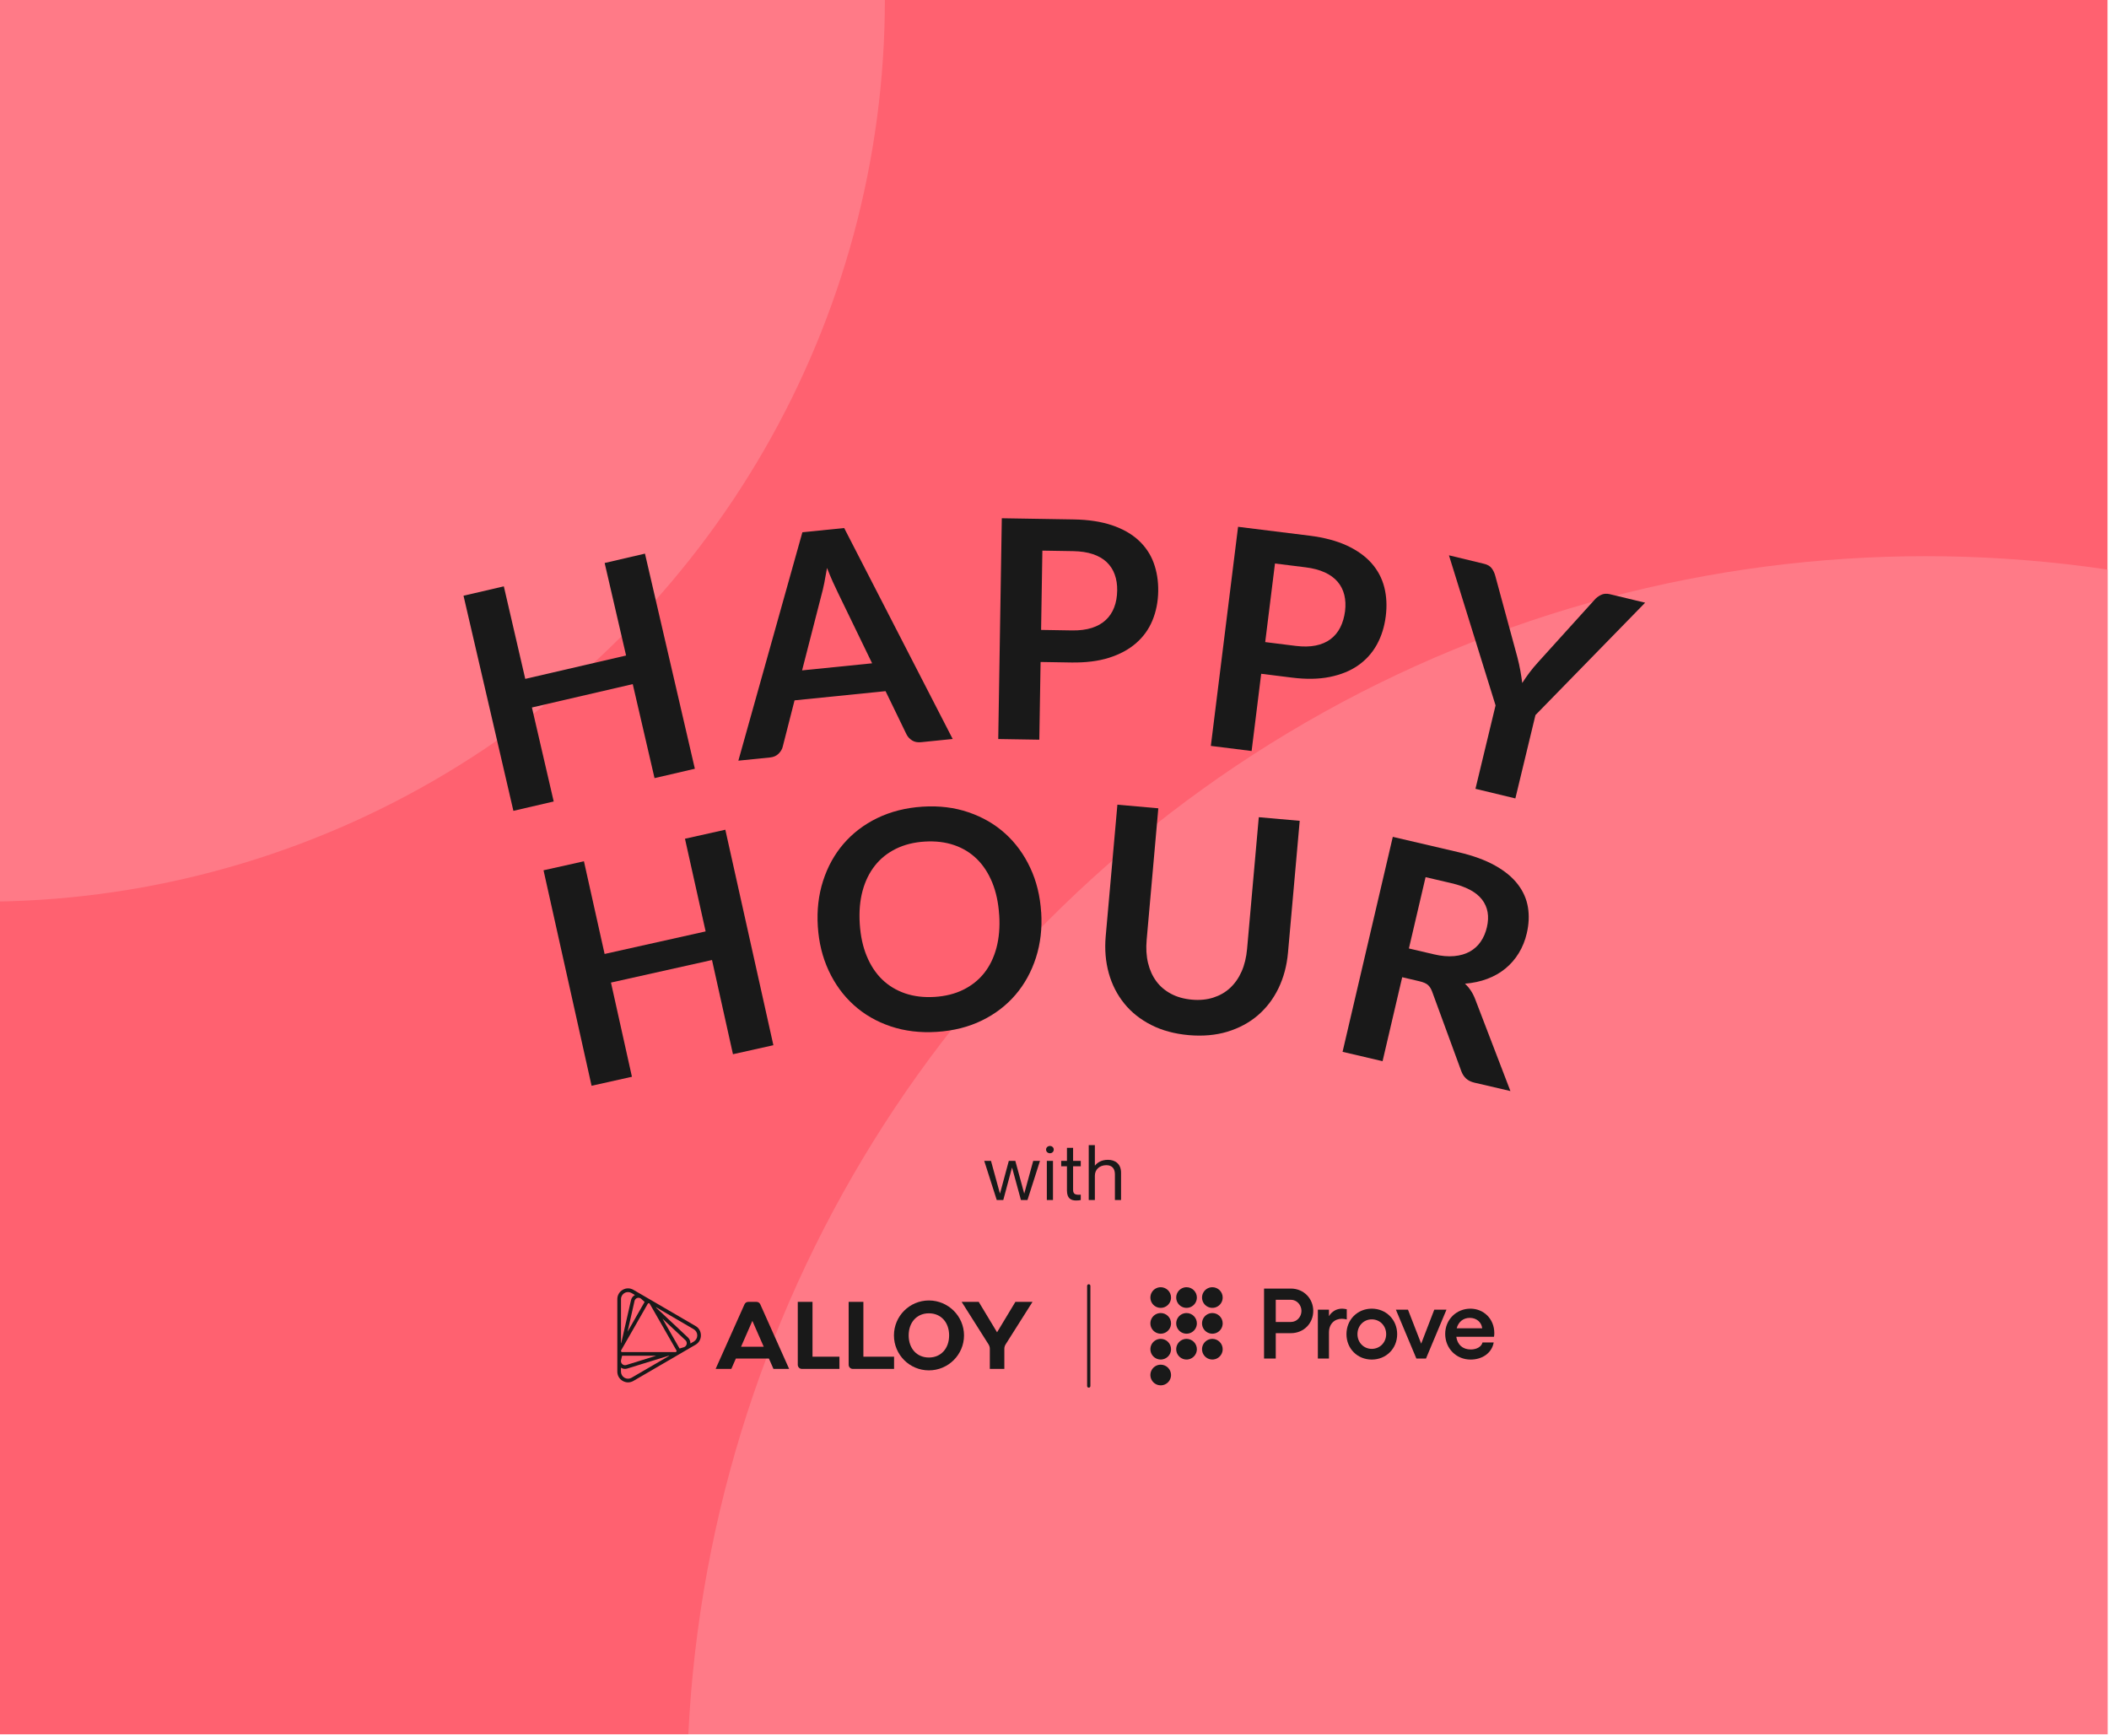 <?xml version="1.0" encoding="UTF-8"?>
<svg xmlns="http://www.w3.org/2000/svg" width="1001" height="824" viewBox="0 0 1001 824" fill="none">
  <g clip-path="url(#clip0_2208_2553)">
    <rect width="1000.29" height="823.224" fill="#FF6170"></rect>
    <circle cx="-8.5" cy="-0.5" r="428.5" fill="#FF7A87"></circle>
    <circle cx="914" cy="852" r="588" fill="#FF7A87"></circle>
    <path d="M440.885 644.37C435.152 644.37 431.285 640.094 431.285 633.877C431.285 627.661 435.152 623.385 440.885 623.385C446.617 623.385 450.484 627.661 450.484 633.877C450.484 640.094 446.597 644.37 440.885 644.37ZM440.885 617.288C431.717 617.288 424.296 624.711 424.296 633.877C424.296 643.043 431.717 650.467 440.885 650.467C450.053 650.467 457.552 643.043 457.552 633.877C457.552 624.711 450.033 617.288 440.885 617.288Z" fill="#191919"></path>
    <path d="M385.641 617.961H378.652V647.815C378.652 648.884 379.516 649.775 380.596 649.775H398.421V643.974H385.641V617.961Z" fill="#191919"></path>
    <path d="M409.789 617.961H402.8V647.815C402.8 648.884 403.664 649.775 404.743 649.775H424.355V643.974H409.789V617.961Z" fill="#191919"></path>
    <path d="M351.719 639.262L357.098 626.969L362.497 639.262H351.719ZM359.081 617.961H355.135C354.369 617.961 353.682 618.416 353.368 619.109L339.665 649.775H347.105L349.265 644.865H364.951L367.11 649.775H374.55L360.848 619.109C360.533 618.416 359.846 617.961 359.081 617.961Z" fill="#191919"></path>
    <path d="M481.934 617.961L473.237 632.393L464.54 617.961H456.433L469.193 638.134C469.586 638.767 469.802 639.48 469.802 640.232V649.775H476.692V640.232C476.692 639.48 476.908 638.767 477.301 638.134L490.062 617.961H481.934Z" fill="#191919"></path>
    <path d="M296.416 613.764C297.456 613.15 298.713 613.15 299.773 613.764L301.363 614.694C300.421 615.189 299.753 616.06 299.498 617.129L294.904 637.322L294.747 637.599V616.674C294.728 615.466 295.356 614.377 296.416 613.764ZM294.806 641.499C294.767 641.42 294.669 641.202 294.806 640.965L298.693 634.174L307.253 619.208L307.449 618.871C307.586 618.634 307.822 618.594 307.92 618.594C308.018 618.594 308.254 618.614 308.391 618.871L310.119 621.88L320.857 640.628L321.054 640.965C321.112 641.064 321.132 641.143 321.132 641.242C321.132 641.361 321.093 641.46 321.054 641.519C321.014 641.598 320.877 641.796 320.582 641.796H317.127H295.67H295.277C295.002 641.776 294.865 641.578 294.806 641.499ZM322.546 640.094L314.438 625.939L325.333 636.154C325.844 636.629 326.06 637.342 325.903 638.035C325.746 638.728 325.255 639.262 324.587 639.48L322.546 640.094ZM327.689 637.718C327.728 636.649 327.316 635.619 326.531 634.867L311.493 620.772L311.336 620.475L329.279 630.947C330.32 631.561 330.948 632.65 330.948 633.877C330.948 635.105 330.32 636.194 329.279 636.807L327.689 637.718ZM305.957 617.98C305.957 617.98 305.957 618 305.957 617.98L297.849 632.155L301.167 617.525C301.324 616.832 301.815 616.298 302.482 616.1C303.15 615.882 303.856 616.06 304.367 616.535L305.957 617.98ZM295.258 643.518C295.277 643.518 295.277 643.518 295.258 643.518H311.473L297.24 647.933C296.573 648.151 295.866 647.973 295.336 647.498C294.826 647.023 294.61 646.31 294.767 645.617L295.258 643.518ZM294.728 649.2C295.631 649.774 296.71 649.933 297.751 649.596L317.382 643.518H317.716L299.753 653.971C298.713 654.585 297.456 654.585 296.396 653.971C295.356 653.358 294.728 652.269 294.728 651.041V649.2ZM300.637 612.239C299.047 611.309 297.142 611.309 295.552 612.239C293.942 613.17 293 614.833 293 616.674V641.202V641.222V641.242V651.041C293 652.902 293.942 654.545 295.552 655.476C297.142 656.406 299.047 656.406 300.637 655.476L321.682 643.222C321.701 643.202 321.721 643.202 321.741 643.182L330.143 638.292C331.733 637.362 332.676 635.699 332.676 633.858C332.676 631.997 331.733 630.334 330.143 629.423L309.078 617.149C309.059 617.149 309.059 617.129 309.039 617.129L300.637 612.239Z" fill="#191919"></path>
    <line x1="516.762" y1="610.376" x2="516.762" y2="657.892" stroke="#191919" stroke-width="1.554" stroke-linecap="round"></line>
    <path d="M473.091 569.621L467.151 551.036H470.358L474.585 566.45H474.658L478.812 551.036H481.909L486.1 566.45H486.173L490.4 551.036H493.607L487.667 569.621H484.57L480.379 554.279H480.306L476.188 569.621H473.091ZM498.321 547.428C497.52 547.428 496.499 546.809 496.499 545.679C496.499 544.549 497.52 543.93 498.321 543.93C499.16 543.93 500.143 544.549 500.143 545.679C500.143 546.809 499.16 547.428 498.321 547.428ZM496.864 569.621V551.036H499.779V569.621H496.864ZM512.969 551.036V553.587H509.325V564.774C509.325 566.888 510.491 567.252 512.969 567.07V569.621C512.313 569.766 511.548 569.839 510.783 569.839C508.305 569.839 506.41 568.855 506.41 565.066V553.587H503.677V551.036H506.41V544.841H509.325V551.036H512.969ZM525.857 550.526C529.246 550.526 532.088 552.384 532.088 556.648V569.621H529.173V557.377C529.173 554.971 528.043 553.077 525.128 553.077C521.848 553.077 519.662 555.154 519.662 558.032V569.621H516.747V543.565H519.662V553.259H519.735C520.719 551.947 522.687 550.526 525.857 550.526Z" fill="#191919"></path>
    <path d="M555.814 628.159C555.815 629.129 555.528 630.077 554.989 630.884C554.451 631.69 553.685 632.319 552.789 632.69C551.894 633.062 550.908 633.159 549.957 632.97C549.005 632.781 548.132 632.315 547.446 631.629C546.76 630.944 546.293 630.07 546.103 629.119C545.914 628.168 546.011 627.182 546.382 626.286C546.753 625.39 547.381 624.624 548.187 624.085C548.994 623.546 549.942 623.259 550.911 623.259C552.212 623.259 553.459 623.775 554.378 624.695C555.298 625.614 555.814 626.861 555.814 628.161" fill="#191919"></path>
    <path d="M568.07 628.159C568.071 629.129 567.783 630.077 567.245 630.884C566.707 631.69 565.941 632.319 565.045 632.69C564.149 633.062 563.164 633.159 562.212 632.97C561.261 632.781 560.387 632.315 559.701 631.629C559.016 630.944 558.548 630.07 558.359 629.119C558.17 628.168 558.267 627.182 558.638 626.286C559.009 625.39 559.637 624.624 560.443 624.085C561.25 623.546 562.198 623.259 563.167 623.259C564.468 623.259 565.715 623.775 566.634 624.695C567.554 625.614 568.07 626.861 568.07 628.161" fill="#191919"></path>
    <path d="M555.814 640.415C555.815 641.385 555.528 642.334 554.99 643.141C554.452 643.947 553.687 644.577 552.791 644.948C551.895 645.32 550.909 645.418 549.958 645.229C549.007 645.041 548.133 644.574 547.446 643.889C546.76 643.203 546.293 642.33 546.103 641.379C545.914 640.427 546.011 639.441 546.382 638.545C546.752 637.649 547.381 636.883 548.187 636.344C548.994 635.805 549.942 635.518 550.911 635.518C552.212 635.518 553.459 636.034 554.378 636.953C555.297 637.873 555.814 639.119 555.814 640.419" fill="#191919"></path>
    <path d="M568.07 640.415C568.071 641.385 567.784 642.334 567.246 643.141C566.708 643.947 565.943 644.577 565.047 644.948C564.151 645.32 563.165 645.418 562.214 645.229C561.263 645.041 560.388 644.574 559.702 643.889C559.016 643.203 558.549 642.33 558.359 641.379C558.17 640.427 558.266 639.441 558.637 638.545C559.008 637.649 559.637 636.883 560.443 636.344C561.249 635.805 562.197 635.518 563.167 635.518C564.467 635.518 565.714 636.034 566.634 636.953C567.553 637.873 568.07 639.119 568.07 640.419" fill="#191919"></path>
    <path d="M555.814 615.903C555.814 616.872 555.527 617.82 554.988 618.627C554.449 619.433 553.684 620.061 552.788 620.432C551.892 620.803 550.906 620.9 549.955 620.711C549.004 620.522 548.13 620.055 547.445 619.369C546.759 618.684 546.292 617.81 546.103 616.859C545.914 615.908 546.011 614.922 546.382 614.027C546.753 613.131 547.381 612.365 548.188 611.826C548.994 611.288 549.942 611 550.911 611C552.212 611 553.459 611.517 554.378 612.436C555.298 613.355 555.814 614.602 555.814 615.903Z" fill="#191919"></path>
    <path d="M568.07 615.903C568.07 616.872 567.783 617.82 567.244 618.627C566.705 619.433 565.939 620.061 565.044 620.432C564.148 620.803 563.162 620.9 562.211 620.711C561.26 620.522 560.386 620.055 559.701 619.369C559.015 618.684 558.548 617.81 558.359 616.859C558.17 615.908 558.267 614.922 558.638 614.027C559.009 613.131 559.637 612.365 560.444 611.826C561.25 611.288 562.198 611 563.167 611C564.468 611 565.715 611.517 566.634 612.436C567.554 613.355 568.07 614.602 568.07 615.903Z" fill="#191919"></path>
    <path d="M580.327 615.903C580.327 616.872 580.039 617.82 579.501 618.627C578.962 619.433 578.196 620.061 577.3 620.432C576.405 620.803 575.419 620.9 574.468 620.711C573.517 620.522 572.643 620.055 571.957 619.369C571.272 618.684 570.805 617.81 570.616 616.859C570.427 615.908 570.524 614.922 570.895 614.027C571.266 613.131 571.894 612.365 572.7 611.826C573.507 611.288 574.455 611 575.424 611C576.724 611 577.971 611.517 578.891 612.436C579.81 613.355 580.327 614.602 580.327 615.903" fill="#191919"></path>
    <path d="M580.327 628.159C580.327 629.129 580.04 630.077 579.502 630.884C578.963 631.69 578.198 632.319 577.302 632.69C576.406 633.062 575.42 633.159 574.469 632.97C573.518 632.781 572.644 632.315 571.958 631.629C571.272 630.944 570.805 630.07 570.616 629.119C570.426 628.168 570.523 627.182 570.894 626.286C571.265 625.39 571.894 624.624 572.7 624.085C573.506 623.546 574.454 623.259 575.424 623.259C576.724 623.259 577.971 623.775 578.891 624.695C579.81 625.614 580.327 626.861 580.327 628.161" fill="#191919"></path>
    <path d="M555.814 652.672C555.814 653.642 555.527 654.59 554.988 655.396C554.449 656.203 553.684 656.831 552.788 657.202C551.892 657.573 550.906 657.67 549.955 657.481C549.004 657.292 548.13 656.825 547.445 656.139C546.759 655.454 546.292 654.58 546.103 653.629C545.914 652.678 546.011 651.692 546.382 650.796C546.753 649.9 547.381 649.135 548.188 648.596C548.994 648.057 549.942 647.77 550.911 647.77C552.212 647.77 553.459 648.286 554.378 649.206C555.298 650.125 555.814 651.372 555.814 652.672Z" fill="#191919"></path>
    <path d="M580.327 640.415C580.328 641.385 580.041 642.334 579.503 643.141C578.965 643.947 578.2 644.577 577.304 644.948C576.408 645.32 575.422 645.418 574.471 645.229C573.519 645.041 572.645 644.574 571.959 643.889C571.273 643.203 570.806 642.33 570.616 641.379C570.426 640.427 570.523 639.441 570.894 638.545C571.265 637.649 571.894 636.883 572.7 636.344C573.506 635.805 574.454 635.518 575.424 635.518C576.068 635.517 576.705 635.644 577.3 635.89C577.895 636.137 578.436 636.498 578.891 636.953C579.346 637.408 579.707 637.949 579.954 638.543C580.2 639.138 580.327 639.776 580.327 640.419" fill="#191919"></path>
    <path d="M623.313 622.235C623.313 628.168 618.804 632.812 612.678 632.812H605.517V644.867H599.959V611.64H612.681C618.804 611.64 623.313 616.396 623.313 622.235ZM617.712 622.235C617.712 619.481 615.576 616.958 612.678 616.958H605.517V627.495H612.685C615.576 627.495 617.712 625.035 617.712 622.235H617.712Z" fill="#191919"></path>
    <path d="M639.219 621.466V626.307C638.46 626.117 637.653 625.975 636.894 625.975C633.524 625.975 630.77 628.301 630.77 632.478V644.868H625.501V621.656H630.77V624.741C632.15 622.51 634.283 621.181 637.036 621.181C637.747 621.181 638.507 621.324 639.219 621.466Z" fill="#191919"></path>
    <path d="M663.142 633.285C663.142 640.168 657.874 645.342 651.085 645.342C644.296 645.342 639.076 640.168 639.076 633.285C639.076 626.402 644.297 621.181 651.085 621.181C657.873 621.181 663.142 626.402 663.142 633.285ZM644.297 633.285C644.297 637.225 647.24 640.263 651.085 640.263C654.93 640.263 657.921 637.225 657.921 633.285C657.921 629.298 654.93 626.26 651.085 626.26C647.24 626.26 644.297 629.298 644.297 633.285Z" fill="#191919"></path>
    <path d="M676.819 644.868H672.261L662.53 621.656H668.272L674.538 637.795L680.757 621.656H686.548L676.819 644.868Z" fill="#191919"></path>
    <path d="M709.101 634.519H691.205C691.727 638.222 694.148 640.548 698.088 640.548C700.936 640.548 703.167 639.219 703.642 637.225H708.958C708.104 642.114 703.689 645.343 697.993 645.343C691.205 645.343 685.937 640.074 685.937 633.145C685.937 626.406 691.205 621.183 697.898 621.183C704.164 621.183 709.243 625.977 709.243 632.765C709.249 633.352 709.201 633.94 709.101 634.519ZM703.499 630.484C703.167 627.589 700.793 625.548 697.613 625.548C694.48 625.548 692.202 627.497 691.395 630.484H703.499Z" fill="#191919"></path>
    <g clip-path="url(#clip1_2208_2553)">
      <path d="M367.071 496.127L347.89 500.403L337.937 455.688L289.984 466.389L299.937 511.105L280.78 515.381L257.976 413.098L277.157 408.822L286.965 452.813L334.917 442.111L325.109 398.12L344.266 393.844L367.071 496.127Z" fill="#191919"></path>
      <path d="M494.189 433.003C494.672 440.661 493.851 447.86 491.701 454.552C489.551 461.244 486.313 467.138 481.989 472.187C477.665 477.236 472.326 481.343 465.997 484.411C459.668 487.503 452.541 489.291 444.618 489.798C436.718 490.305 429.398 489.411 422.707 487.165C415.991 484.894 410.169 481.536 405.217 477.043C400.264 472.573 396.302 467.138 393.331 460.76C390.36 454.383 388.645 447.377 388.161 439.695C387.678 432.037 388.5 424.838 390.65 418.147C392.8 411.455 396.037 405.56 400.385 400.512C404.733 395.463 410.096 391.356 416.45 388.288C422.803 385.22 429.954 383.408 437.853 382.901C445.753 382.393 453.049 383.287 459.74 385.582C466.432 387.877 472.23 391.235 477.158 395.704C482.086 400.173 486.024 405.585 488.995 411.938C491.966 418.292 493.682 425.321 494.165 433.003H494.189ZM474.235 434.26C473.872 428.51 472.785 423.413 470.973 418.968C469.162 414.523 466.746 410.779 463.702 407.783C460.658 404.787 457.035 402.565 452.855 401.14C448.676 399.714 444.038 399.159 438.916 399.473C433.795 399.787 429.253 400.922 425.267 402.879C421.281 404.836 417.948 407.493 415.29 410.851C412.633 414.209 410.652 418.219 409.396 422.881C408.14 427.544 407.705 432.738 408.067 438.463C408.43 444.213 409.517 449.31 411.353 453.755C413.189 458.224 415.629 461.944 418.697 464.916C421.765 467.887 425.412 470.085 429.616 471.535C433.819 472.96 438.482 473.516 443.579 473.202C448.7 472.888 453.242 471.752 457.204 469.795C461.165 467.839 464.475 465.205 467.132 461.872C469.766 458.538 471.722 454.528 472.954 449.89C474.186 445.227 474.621 440.033 474.259 434.308L474.235 434.26Z" fill="#191919"></path>
      <path d="M565.672 474.506C569.416 474.844 572.847 474.506 575.915 473.516C578.983 472.525 581.64 471.003 583.887 468.902C586.133 466.8 587.945 464.215 589.322 461.099C590.699 457.983 591.545 454.407 591.907 450.421L597.463 387.902L616.886 389.617L611.33 452.136C610.774 458.345 609.276 463.998 606.812 469.095C604.348 474.192 601.063 478.468 596.98 481.971C592.897 485.474 588.066 488.035 582.534 489.726C577.002 491.392 570.89 491.924 564.198 491.344C557.507 490.74 551.588 489.146 546.442 486.537C541.297 483.928 537.021 480.546 533.639 476.366C530.257 472.187 527.793 467.404 526.271 461.969C524.749 456.533 524.266 450.687 524.797 444.478L530.353 381.959L549.776 383.674L544.244 446.121C543.882 450.107 544.099 453.779 544.896 457.089C545.694 460.422 546.998 463.297 548.81 465.761C550.622 468.225 552.965 470.206 555.815 471.728C558.666 473.25 561.976 474.168 565.72 474.506H565.672Z" fill="#191919"></path>
      <path d="M665.537 463.829L656.212 503.713L637.225 499.268L661.068 397.226L692.183 404.498C699.14 406.116 704.938 408.242 709.576 410.827C714.215 413.412 717.814 416.383 720.375 419.717C722.936 423.051 724.554 426.674 725.206 430.636C725.859 434.574 725.665 438.729 724.651 443.053C723.854 446.484 722.573 449.624 720.858 452.426C719.143 455.229 717.017 457.693 714.529 459.722C712.041 461.775 709.166 463.418 705.929 464.626C702.692 465.858 699.14 466.607 695.323 466.921C697.401 468.853 699.02 471.269 700.155 474.241L716.896 517.893L699.817 513.907C698.174 513.521 696.845 512.868 695.855 511.95C694.864 511.032 694.091 509.849 693.584 508.448L679.766 470.762C679.259 469.361 678.582 468.274 677.737 467.525C676.891 466.776 675.538 466.196 673.654 465.761L665.537 463.853V463.829ZM668.702 450.204L680.563 452.982C684.139 453.827 687.351 454.093 690.226 453.827C693.101 453.562 695.565 452.837 697.667 451.653C699.768 450.47 701.484 448.899 702.812 446.943C704.165 444.986 705.131 442.691 705.735 440.106C706.943 434.936 706.17 430.564 703.416 426.988C700.662 423.413 695.758 420.804 688.753 419.186L676.626 416.359L668.702 450.228V450.204Z" fill="#191919"></path>
      <path d="M329.796 364.903L310.663 369.348L300.324 324.729L252.468 335.818L262.807 380.437L243.674 384.882L220 282.768L239.133 278.323L249.303 322.241L297.159 311.153L286.989 267.235L306.122 262.79L329.796 364.879V364.903Z" fill="#191919"></path>
      <path d="M452.179 350.771L437.177 352.293C435.486 352.462 434.06 352.196 432.901 351.448C431.741 350.723 430.847 349.757 430.244 348.549L420.315 328.063L377.121 332.436L371.492 354.491C371.227 355.627 370.574 356.714 369.536 357.753C368.497 358.791 367.168 359.371 365.525 359.54L350.451 361.062L380.841 252.643L400.675 250.638L452.179 350.771ZM380.696 318.207L413.937 314.849L397.752 281.439C397.027 279.965 396.206 278.202 395.288 276.197C394.37 274.168 393.476 271.969 392.534 269.578C392.099 272.09 391.688 274.458 391.253 276.632C390.818 278.806 390.359 280.738 389.9 282.381L380.696 318.207Z" fill="#191919"></path>
      <path d="M493.897 314.221L493.293 351.109L473.798 350.795L475.489 246L509.623 246.556C516.629 246.676 522.669 247.594 527.766 249.31C532.863 251.025 537.042 253.392 540.328 256.412C543.613 259.432 546.029 262.983 547.551 267.114C549.073 271.245 549.797 275.762 549.725 280.618C549.653 285.691 548.71 290.329 546.971 294.533C545.232 298.736 542.623 302.335 539.192 305.307C535.762 308.302 531.486 310.597 526.389 312.216C521.292 313.834 515.325 314.559 508.512 314.462L493.873 314.221H493.897ZM494.163 299.002L508.802 299.243C512.377 299.292 515.494 298.905 518.175 298.059C520.857 297.214 523.055 295.958 524.819 294.315C526.582 292.672 527.935 290.667 528.829 288.3C529.747 285.932 530.206 283.251 530.254 280.304C530.302 277.501 529.916 274.965 529.07 272.67C528.249 270.375 526.969 268.442 525.253 266.8C523.538 265.181 521.364 263.925 518.707 263.031C516.049 262.137 512.957 261.678 509.382 261.606L494.742 261.364L494.139 298.977L494.163 299.002Z" fill="#191919"></path>
      <path d="M598.598 319.874L594.056 356.472L574.706 354.057L587.63 250.058L621.499 254.262C628.457 255.131 634.375 256.702 639.255 258.948C644.135 261.219 648.048 264.021 650.996 267.355C653.943 270.689 655.948 274.506 657.035 278.758C658.122 283.033 658.339 287.599 657.736 292.431C657.107 297.455 655.706 301.973 653.508 305.959C651.31 309.945 648.338 313.23 644.618 315.839C640.898 318.448 636.404 320.26 631.162 321.323C625.92 322.386 619.905 322.483 613.165 321.637L598.646 319.825L598.598 319.874ZM600.482 304.775L615.001 306.587C618.552 307.022 621.692 306.974 624.446 306.418C627.2 305.862 629.544 304.872 631.476 303.422C633.409 301.973 634.955 300.137 636.115 297.866C637.274 295.595 638.023 293.01 638.409 290.087C638.748 287.309 638.627 284.749 638.047 282.381C637.467 280.014 636.404 277.936 634.882 276.148C633.361 274.361 631.331 272.863 628.795 271.704C626.258 270.544 623.214 269.723 619.663 269.288L605.145 267.476L600.506 304.799L600.482 304.775Z" fill="#191919"></path>
      <path d="M728.784 339.393L719.241 378.987L700.302 374.421L709.844 334.827L687.716 263.587L704.409 267.621C706.051 268.007 707.259 268.732 708.032 269.771C708.805 270.81 709.361 272.018 709.723 273.395L720.184 311.926C720.787 314.197 721.246 316.347 721.609 318.352C721.971 320.357 722.261 322.289 722.503 324.198C723.541 322.555 724.677 320.937 725.885 319.318C727.093 317.7 728.47 316.033 730.04 314.318L756.782 284.749C757.555 283.831 758.546 283.058 759.802 282.43C761.058 281.777 762.483 281.657 764.078 282.043L780.843 286.077L728.784 339.417V339.393Z" fill="#191919"></path>
    </g>
  </g>
  <defs>
    <clipPath id="clip0_2208_2553">
      <rect width="1000.29" height="823.224" fill="white"></rect>
    </clipPath>
    <clipPath id="clip1_2208_2553">
      <rect width="560.841" height="271.869" fill="white" transform="translate(220 246)"></rect>
    </clipPath>
  </defs>
</svg>

